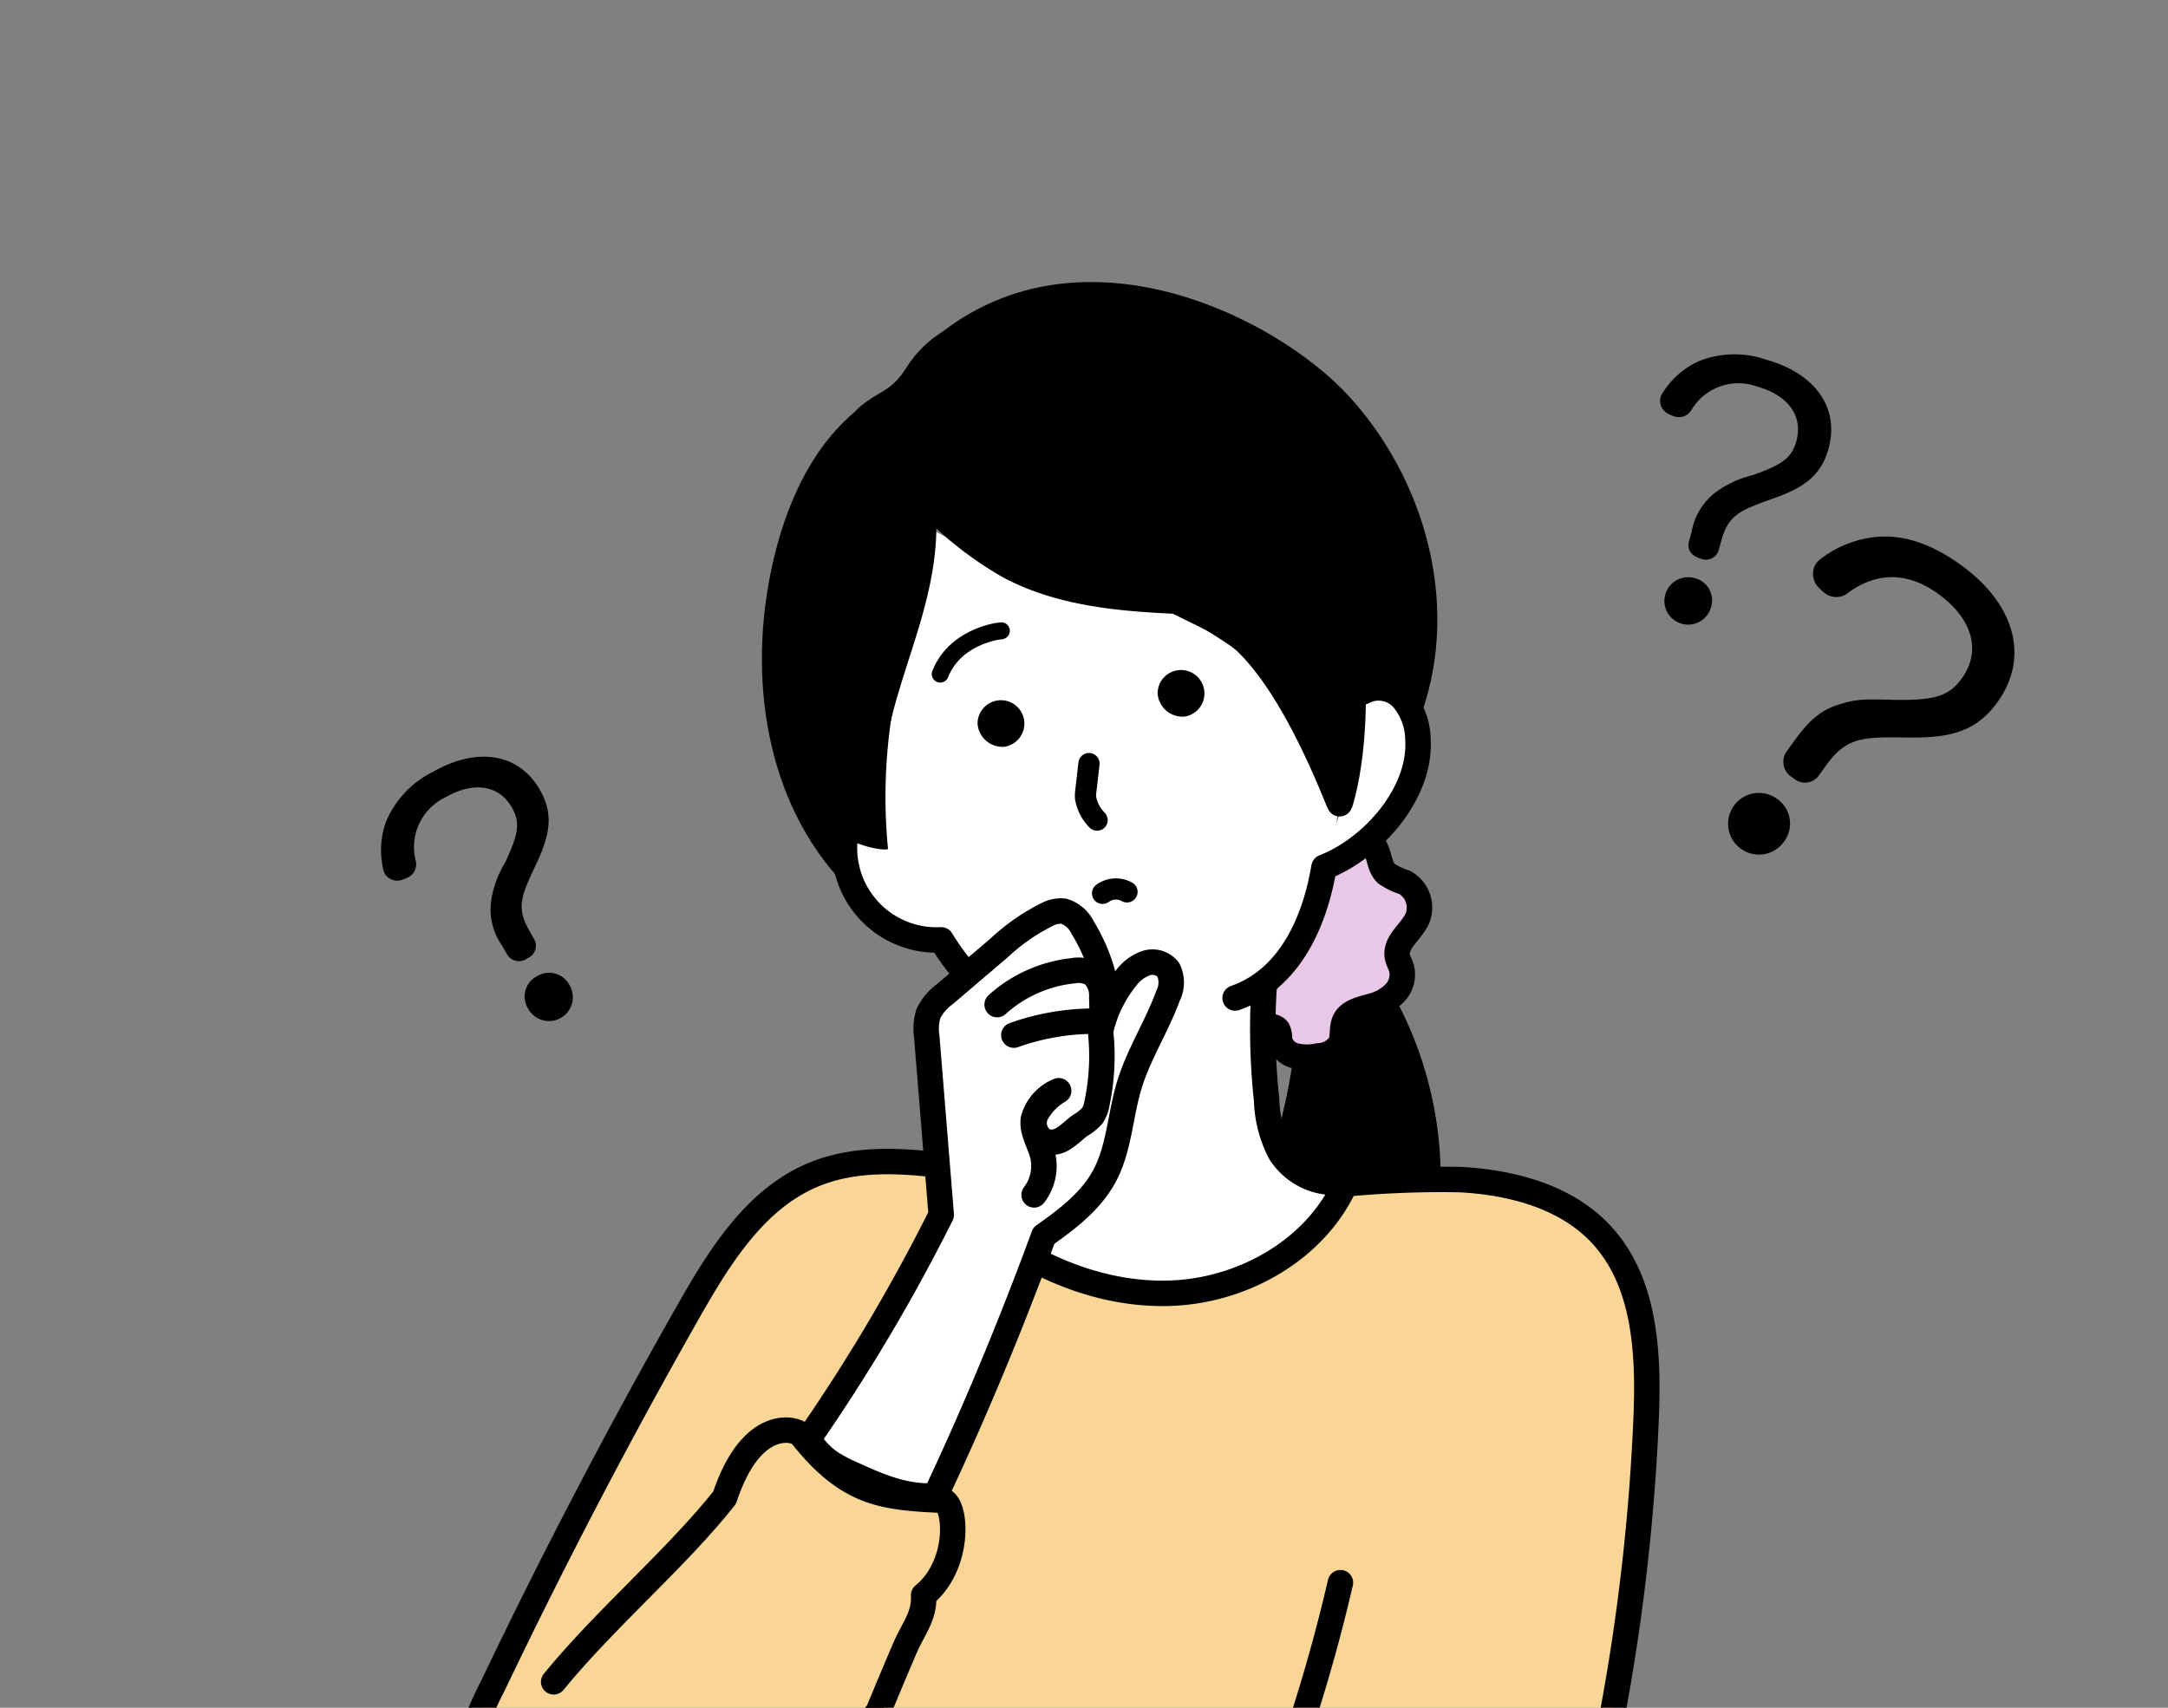 <svg xmlns="http://www.w3.org/2000/svg" xmlns:xlink="http://www.w3.org/1999/xlink" width="198" height="156" viewBox="0 0 198 156">
  <rect x="0" y="0" width="198" height="156" fill="#808080" stroke="none"/>
  <defs>
    <clipPath id="clip-path">
      <rect id="長方形_33823" data-name="長方形 33823" width="198" height="156" transform="translate(956 3608)" fill="none" stroke="#707070" stroke-width="1"/>
    </clipPath>
    <clipPath id="clip-path-2">
      <rect id="長方形_33821" data-name="長方形 33821" width="149.174" height="199.003" fill="none"/>
    </clipPath>
  </defs>
  <g id="マスクグループ_20" data-name="マスクグループ 20" transform="translate(-956 -3608)" clip-path="url(#clip-path)">
    <g id="グループ_36807" data-name="グループ 36807" transform="translate(990.803 3633.671)">
      <g id="グループ_36806" data-name="グループ 36806" clip-path="url(#clip-path-2)">
        <path id="パス_24665" data-name="パス 24665" d="M113.558,24.049a1.213,1.213,0,0,1-1.659.813c-.785-.221-1.279-.788-1.06-1.579l.236-.853a5.821,5.821,0,0,1,2.218-3.643,9.476,9.476,0,0,1,3.361-1.547c2.675-.953,3.559-1.557,3.99-3.109.626-2.254-.7-4.171-3.568-4.98a5.006,5.006,0,0,0-5.988,2.087,1.323,1.323,0,0,1-1.547.647,3.4,3.4,0,0,1-.528-.214,1.35,1.35,0,0,1-.788-1.5,1.8,1.8,0,0,1,.235-.492,7.641,7.641,0,0,1,3.229-2.832,8.824,8.824,0,0,1,6.23-.147c4.472,1.261,6.689,4.416,5.658,8.131-.7,2.526-2.329,3.578-5.111,4.566-3,1.059-4.03,1.49-4.681,3.835Zm-.717,5.281a2.166,2.166,0,1,1-1.5-2.689,2.091,2.091,0,0,1,1.5,2.689" transform="translate(8.612 0.495)"/>
        <path id="パス_24666" data-name="パス 24666" d="M119.037,49.522a2.815,2.815,0,1,1-.627-3.951,2.748,2.748,0,0,1,.627,3.951m3.227-6.1a1.568,1.568,0,0,1-2.381.238,1.645,1.645,0,0,1-.585-2.4l.668-.931c1.5-2.092,2.62-2.948,4.321-3.429,1.28-.382,1.881-.45,4.779-.36,3.68.052,5.025-.283,6.242-1.977,1.765-2.458,1.008-5.39-2.123-7.675-3.032-2.213-5.834-1.879-8.215-.173a1.712,1.712,0,0,1-2.171.086,4.409,4.409,0,0,1-.546-.5,1.757,1.757,0,0,1-.288-2.185,2.284,2.284,0,0,1,.5-.492,9.838,9.838,0,0,1,5.192-1.983c2.276-.162,4.778.551,7.646,2.643,4.878,3.559,6.171,8.4,3.26,12.455-1.98,2.756-4.429,3.3-8.256,3.241-4.119-.069-5.566-.012-7.4,2.546Z" transform="translate(9.068 1.721)"/>
        <path id="パス_24667" data-name="パス 24667" d="M13.969,56.9a1.219,1.219,0,0,1-.595,1.753,1.258,1.258,0,0,1-1.868-.349l-.437-.767A5.794,5.794,0,0,1,10.052,53.4a9.586,9.586,0,0,1,1.277-3.485c1.213-2.578,1.41-3.633.613-5.029-1.155-2.024-3.448-2.42-6.048-.938a5.046,5.046,0,0,0-2.748,5.738,1.335,1.335,0,0,1-.635,1.559,3.484,3.484,0,0,1-.524.227,1.343,1.343,0,0,1-1.622-.49,1.756,1.756,0,0,1-.182-.512,7.654,7.654,0,0,1,.272-4.29,8.932,8.932,0,0,1,4.295-4.554c4.05-2.309,7.851-1.686,9.755,1.653,1.3,2.271.893,4.171-.371,6.85-1.367,2.883-1.79,3.921-.587,6.029Zm3.237,4.21a2.174,2.174,0,1,1-3.776,2.154A2.084,2.084,0,0,1,14.24,60.3a2.1,2.1,0,0,1,2.966.811" transform="translate(0 3.204)"/>
        <path id="パス_24668" data-name="パス 24668" d="M75.642,77.418a51.529,51.529,0,0,0,2.933-12.2,12.952,12.952,0,0,1,5.211-4.931,1.133,1.133,0,0,1,1-.147,1.163,1.163,0,0,1,.418.484,33.484,33.484,0,0,1,4.372,17.5.7.7,0,0,1-.735.857c-4.531.592-9.16.425-13.2-1.563" transform="translate(6.022 4.782)"/>
        <path id="パス_24669" data-name="パス 24669" d="M75.642,77.418a51.529,51.529,0,0,0,2.933-12.2,12.952,12.952,0,0,1,5.211-4.931,1.133,1.133,0,0,1,1-.147,1.163,1.163,0,0,1,.418.484,33.484,33.484,0,0,1,4.372,17.5.7.7,0,0,1-.735.857C84.314,79.573,79.685,79.407,75.642,77.418Z" transform="translate(6.022 4.782)" fill="none" stroke="#000" stroke-linecap="round" stroke-linejoin="round" stroke-width="2.325"/>
        <path id="パス_24670" data-name="パス 24670" d="M73.9,61.721a1.716,1.716,0,0,0,.976,2.539c.409.092.914.059,1.155.4a1.865,1.865,0,0,1,.155.874A1.915,1.915,0,0,0,77.6,67.024a4.789,4.789,0,0,0,2.147.014A2.564,2.564,0,0,0,81.712,66c.348-.653.112-1.491.428-2.159.417-.886,1.55-1.089,2.492-1.362a4.47,4.47,0,0,0,2.08-1.178,2.428,2.428,0,0,0,.632-2.229c-.1-.377-.323-.719-.391-1.1-.241-1.342,1.305-2.275,1.841-3.528a2.633,2.633,0,0,0-1.169-3.253,6.663,6.663,0,0,1-1.683-.809c-.676-.645-.591-1.769-1.129-2.533-.781-1.108-2.576-.955-3.606-.076a5.462,5.462,0,0,0-2.031,3.471c-.457,5.105-2.757,6.94-5.271,10.479" transform="translate(5.863 3.747)" fill="#e8c8e6"/>
        <path id="パス_24671" data-name="パス 24671" d="M73.9,61.721a1.716,1.716,0,0,0,.976,2.539c.409.092.914.059,1.155.4a1.865,1.865,0,0,1,.155.874A1.915,1.915,0,0,0,77.6,67.024a4.789,4.789,0,0,0,2.147.014A2.564,2.564,0,0,0,81.712,66c.348-.653.112-1.491.428-2.159.417-.886,1.55-1.089,2.492-1.362a4.47,4.47,0,0,0,2.08-1.178,2.428,2.428,0,0,0,.632-2.229c-.1-.377-.323-.719-.391-1.1-.241-1.342,1.305-2.275,1.841-3.528a2.633,2.633,0,0,0-1.169-3.253,6.663,6.663,0,0,1-1.683-.809c-.676-.645-.591-1.769-1.129-2.533-.781-1.108-2.576-.955-3.606-.076a5.462,5.462,0,0,0-2.031,3.471C78.718,56.348,76.418,58.182,73.9,61.721Z" transform="translate(5.863 3.747)" fill="none" stroke="#000" stroke-linecap="round" stroke-linejoin="round" stroke-width="2.325"/>
        <path id="パス_24672" data-name="パス 24672" d="M33.3,191.716c.771-2.009-1.64-3.79-2.1-5.892-.6-2.7,2.08-4.948,2.875-7.6.44-1.469.284-5.553.123-7.08-.859-8.136-1.928-16.69-2.788-24.826-4.067,2.42-10.521,3.666-15.707,1.85C8.52,145.658,5.078,136.7,6.947,129.329a38.458,38.458,0,0,1,2.8-7.044q8.309-17.378,17.836-34.137c2.83-4.978,6.088-10.227,11.372-12.434,4.748-1.984,10.136-1.087,15.233-.381A176.065,176.065,0,0,0,84.5,76.889a93.7,93.7,0,0,1,13.529-.737c4.737.253,9.71,1.558,12.926,5.045,4.071,4.413,4.32,11.052,4.056,17.049a191.963,191.963,0,0,1-5.724,38.824c-1.737,6.837-3.59,9.248-7.638,14.359-1.346,4.39-2.826,13.467-3.6,17.993-.383,2.256-.683,7.152.135,9.291.308.805.764,1.546,1.085,2.346,1.145,2.861.012,7.763-.717,10.758" transform="translate(0.513 5.931)" fill="#fad696"/>
        <path id="パス_24673" data-name="パス 24673" d="M33.3,191.716c.771-2.009-1.64-3.79-2.1-5.892-.6-2.7,2.08-4.948,2.875-7.6.44-1.469.284-5.553.123-7.08-.859-8.136-1.928-16.69-2.788-24.826-4.067,2.42-10.521,3.666-15.707,1.85C8.52,145.658,5.078,136.7,6.947,129.329a38.458,38.458,0,0,1,2.8-7.044q8.309-17.378,17.836-34.137c2.83-4.978,6.088-10.227,11.372-12.434,4.748-1.984,10.136-1.087,15.233-.381A176.065,176.065,0,0,0,84.5,76.889a93.7,93.7,0,0,1,13.529-.737c4.737.253,9.71,1.558,12.926,5.045,4.071,4.413,4.32,11.052,4.056,17.049a191.963,191.963,0,0,1-5.724,38.824c-1.737,6.837-3.59,9.248-7.638,14.359-1.346,4.39-2.826,13.467-3.6,17.993-.383,2.256-.683,7.152.135,9.291.308.805.764,1.546,1.085,2.346,1.145,2.861.012,7.763-.717,10.758" transform="translate(0.513 5.931)" fill="none" stroke="#000" stroke-linecap="round" stroke-linejoin="round" stroke-width="2.325"/>
        <path id="パス_24674" data-name="パス 24674" d="M76.822,58.14a61.059,61.059,0,0,0,.1,12.073A10.965,10.965,0,0,0,78.169,75a5.9,5.9,0,0,0,6.044,2.617c-2.635,6.126-9.315,9.955-15.978,10.214s-13.177-2.649-18.276-6.948a.667.667,0,0,1-.268-.365c-.042-.246.189-.446.4-.575,1.809-1.1,4.175-1.183,5.764-2.582,1.714-1.51,1.981-4.063,1.9-6.347a51.165,51.165,0,0,0-.889-8.111c7.017-.965,13.927-1.454,19.949-4.762" transform="translate(3.955 4.628)" fill="#fff"/>
        <path id="パス_24675" data-name="パス 24675" d="M76.822,58.14a61.059,61.059,0,0,0,.1,12.073A10.965,10.965,0,0,0,78.169,75a5.9,5.9,0,0,0,6.044,2.617c-2.635,6.126-9.315,9.955-15.978,10.214s-13.177-2.649-18.276-6.948a.667.667,0,0,1-.268-.365c-.042-.246.189-.446.4-.575,1.809-1.1,4.175-1.183,5.764-2.582,1.714-1.51,1.981-4.063,1.9-6.347a51.165,51.165,0,0,0-.889-8.111C63.89,61.937,70.8,61.448,76.822,58.14Z" transform="translate(3.955 4.628)" fill="none" stroke="#000" stroke-linecap="round" stroke-linejoin="round" stroke-width="2.325"/>
        <path id="パス_24676" data-name="パス 24676" d="M66.487,28.094c11.637.416,16.246,10.628,17.375,14.544,1.483,5.148-1.386,13.113-4.222,17.657s-8.027,7.073-12.333,10.258a18.552,18.552,0,0,0-2.3-.911c-5.032-1.758-10.167-3.571-14.353-6.87-2.455-3.436.1-3.535-4.033-4.117-2.916-.41-7.1-6.1-7.439-7.089s2.139-3.733,2.144-4.781a46.273,46.273,0,0,1,1.842-12.661,27.027,27.027,0,0,0,3.1-13.529l5.367,2.8c4.667,2.437,9.542,4.929,14.8,5.076.345.01.841-.249.049-.383" transform="translate(3.117 1.64)" fill="#fff"/>
        <path id="パス_24677" data-name="パス 24677" d="M47.3,33.549c1.287-3.251,4.882-3.9,5.583-3.954" transform="translate(3.765 2.356)" fill="none" stroke="#000" stroke-linecap="round" stroke-linejoin="round" stroke-width="1.55"/>
        <path id="パス_24678" data-name="パス 24678" d="M59.908,40.832l-.275,2.386a4.172,4.172,0,0,0-.041.711,3.769,3.769,0,0,0,1.056,2.062" transform="translate(4.744 3.251)" fill="none" stroke="#000" stroke-linecap="round" stroke-linejoin="round" stroke-width="1.938"/>
        <path id="パス_24679" data-name="パス 24679" d="M61.036,51.837a2.066,2.066,0,0,1,2.227-.133" transform="translate(4.859 4.096)" fill="none" stroke="#000" stroke-linecap="round" stroke-linejoin="round" stroke-width="1.938"/>
        <path id="パス_24680" data-name="パス 24680" d="M65.692,35.1a2.138,2.138,0,1,1,2.428,2.113A2.287,2.287,0,0,1,65.692,35.1" transform="translate(5.228 2.579)"/>
        <path id="パス_24681" data-name="パス 24681" d="M50.46,37.654a2.138,2.138,0,1,1,2.428,2.113,2.287,2.287,0,0,1-2.428-2.113" transform="translate(4.015 2.782)"/>
        <path id="パス_24682" data-name="パス 24682" d="M83.038,35.446a38.993,38.993,0,0,1-4,15.988,16.292,16.292,0,0,0,8.848-11.392,6.065,6.065,0,0,0-.254-3.963,2.727,2.727,0,0,0-3.369-1.426c-.4.193-.733.513-1.229.794" transform="translate(6.292 2.743)" fill="#fff"/>
        <path id="パス_24683" data-name="パス 24683" d="M72.246,61.53c5.576-1.943,7.457-8.119,8.075-11.709" transform="translate(5.751 3.966)" fill="none" stroke="#000" stroke-linecap="round" stroke-linejoin="round" stroke-width="2.325"/>
        <path id="パス_24684" data-name="パス 24684" d="M58.142,65.089c-2.752-1.411-6.653-2.812-10.108-8.45a8.406,8.406,0,0,1-8.817-8.949,3.78,3.78,0,0,1,1.6-3.154" transform="translate(3.121 3.545)" fill="none" stroke="#000" stroke-linecap="round" stroke-linejoin="round" stroke-width="2.325"/>
        <path id="パス_24685" data-name="パス 24685" d="M46.995,21.436a33.5,33.5,0,0,0,7.2,5.524c4.662,2.485,10.081,3.091,15.885,3.324C84.2,37.721,85.058,45.831,84.443,46.918c2.791-5.3,2.237-3.828,2.361-9.817A8.529,8.529,0,0,1,92,38.588,28.992,28.992,0,0,0,85.321,11.72,32.63,32.63,0,0,0,59.472,1.587c-4.58,1.153-10.139.92-13.563,5.407-.782,1.023-1.133,2.028-2.769,3-2.81,1.678-3.033,1.914-6.16,8.432-8.733,18.207-.442,28.443-.27,28.914,1.5,4.109,7,4.708,6.96,4.4A48.99,48.99,0,0,1,45.637,32.5c1.221-3.363,2.13-7.008,1.358-11.061" transform="translate(2.626 0.121)"/>
        <path id="パス_24686" data-name="パス 24686" d="M83.288,34.813a2.979,2.979,0,0,1,3.671.6,5.817,5.817,0,0,1,1.383,3.712c.313,4.842-4.049,9.922-8.57,11.68" transform="translate(6.351 2.739)" fill="none" stroke="#000" stroke-linecap="round" stroke-linejoin="round" stroke-width="2.325"/>
        <path id="パス_24687" data-name="パス 24687" d="M58.159,20.852c3.124,4.029,9.488,6.42,13.992,8.81,6.02,3.193,10.715,16.662,10.783,16.448,1.677-5.343,1.921-16.648-1.269-22.035" transform="translate(4.63 1.66)" fill="none" stroke="#000" stroke-linecap="round" stroke-linejoin="round" stroke-width="2.325"/>
        <path id="パス_24688" data-name="パス 24688" d="M46.319,7.186C58.891-5.077,77.3,4.019,83.893,11.263c6.664,7.319,9.639,18.15,6.43,27.515" transform="translate(3.687 0.093)" fill="none" stroke="#000" stroke-linecap="round" stroke-linejoin="round" stroke-width="2.325"/>
        <path id="パス_24689" data-name="パス 24689" d="M46.224,19.507c.593,9.737-5.9,17.5-4.7,27.178" transform="translate(3.294 1.553)" fill="none" stroke="#000" stroke-linecap="round" stroke-linejoin="round" stroke-width="2.325"/>
        <path id="パス_24690" data-name="パス 24690" d="M43.45,10.563c-5.006,2.833-7.731,8.506-9.076,14.1-2.32,9.647-1.087,20.666,5.484,28.1" transform="translate(2.65 0.841)" fill="none" stroke="#000" stroke-linecap="round" stroke-linejoin="round" stroke-width="2.325"/>
        <path id="パス_24691" data-name="パス 24691" d="M81.524,110.137A154.67,154.67,0,0,1,76.518,127.2" transform="translate(6.091 8.768)" fill="none" stroke="#000" stroke-linecap="round" stroke-linejoin="round" stroke-width="2.325"/>
        <path id="パス_24692" data-name="パス 24692" d="M83.5,131.973a13.676,13.676,0,0,0-7.46-6.21,1.738,1.738,0,0,0-.786-.136,1.82,1.82,0,0,0-.707.31,6.36,6.36,0,0,0-2.16,1.841l-10.333.488a9.66,9.66,0,0,1-4.511-.505,6.892,6.892,0,0,0-2.123-.9,2.66,2.66,0,0,0-2.62,2.373,8.818,8.818,0,0,0,.641,3.714,24.134,24.134,0,0,1-.01,13.717,2.273,2.273,0,0,0-.137,1.283,1.919,1.919,0,0,0,.456.715,7.64,7.64,0,0,0,9.652.825c3.128,1.019,6.1,2.269,9.383,2.662a54.1,54.1,0,0,0,8.236.168c1.486-.08,13.56-1.321,17.076-5.2" transform="translate(4.2 10)" fill="none" stroke="#000" stroke-linecap="round" stroke-linejoin="round" stroke-width="2.325"/>
        <path id="パス_24693" data-name="パス 24693" d="M56.438,129.175c-7.451-3.024-7.926-3.889-14.411-7.717a66.834,66.834,0,0,1-4.41,11.676c2.756,2.812,13.038,10.832,17.594,11.977,1.856-3.608,4.514-11.633,1.226-15.936" transform="translate(2.995 9.669)" fill="#fff"/>
        <path id="パス_24694" data-name="パス 24694" d="M56.438,129.175c-7.451-3.024-7.926-3.889-14.411-7.717a66.834,66.834,0,0,1-4.41,11.676c2.756,2.812,13.038,10.832,17.594,11.977C57.067,141.5,59.725,133.478,56.438,129.175Z" transform="translate(2.995 9.669)" fill="none" stroke="#000" stroke-linecap="round" stroke-linejoin="round" stroke-width="2.325"/>
        <path id="パス_24695" data-name="パス 24695" d="M57.265,82.4c2.524-.033,4.635-2.071,5.713-4.354s1.391-4.839,2.049-7.277a42.8,42.8,0,0,1,3.448-8.344,6.513,6.513,0,0,0,.829-2.24,2.139,2.139,0,0,0-.9-2.088,2.1,2.1,0,0,0-2.137.189,5.641,5.641,0,0,0-1.5,1.668q-1.023,1.529-1.913,3.142c-.206-3.942-.953-8.447-3.286-9.587-2.871-1.4-11.53,7.576-12.891,9.234.781,5.7,1.288,11.458,1.751,17.38a38.547,38.547,0,0,1-3.53,7.653c-2.643,4.779-5.29,9.564-8.317,14.109,3.116,2.553,6.538,5.158,10.554,5.473a1,1,0,0,0,.586-.078,1.045,1.045,0,0,0,.352-.438c4.159-7.77,6.269-16.441,9.187-24.441" transform="translate(2.912 4.248)" fill="#fff"/>
        <path id="パス_24696" data-name="パス 24696" d="M36.135,101.546A167.382,167.382,0,0,0,48.28,81.06L46.961,64.793a4.757,4.757,0,0,1,.143-2.1A4.776,4.776,0,0,1,48.611,60.9l4.929-4.2A18.531,18.531,0,0,1,58,53.6a2.629,2.629,0,0,1,1.45-.283,2.822,2.822,0,0,1,1.739,1.493,16.163,16.163,0,0,1,2.153,5.6" transform="translate(2.877 4.243)" fill="none" stroke="#000" stroke-linecap="round" stroke-linejoin="round" stroke-width="2.325"/>
        <path id="パス_24697" data-name="パス 24697" d="M52.115,61.454a12.235,12.235,0,0,1,6.92-3.089,2.588,2.588,0,0,1,1.872.337,2.777,2.777,0,0,1,.765,2.153q.034.818.025,1.636" transform="translate(4.149 4.644)" fill="none" stroke="#000" stroke-linecap="round" stroke-linejoin="round" stroke-width="2.325"/>
        <path id="パス_24698" data-name="パス 24698" d="M53.529,63.9a21.755,21.755,0,0,1,7.017-1.271.886.886,0,0,1,.731.222.87.87,0,0,1,.14.445,20.883,20.883,0,0,1-.3,6.854,2.846,2.846,0,0,1-.407,1.094,4.45,4.45,0,0,1-1.112.9c-.5.36-.932.812-1.451,1.144a2.053,2.053,0,0,1-1.754.326,1.9,1.9,0,0,1-.816-2.526,5.524,5.524,0,0,1,2.045-2.107,3.939,3.939,0,0,0-2.308,2.6c-.154,1.13.57,2.174.844,3.282a4.3,4.3,0,0,1-.779,3.63" transform="translate(4.261 4.986)" fill="none" stroke="#000" stroke-linecap="round" stroke-linejoin="round" stroke-width="2.325"/>
        <path id="パス_24699" data-name="パス 24699" d="M36.376,101.572a6.946,6.946,0,0,0,1.968,1.9,13.812,13.812,0,0,0,1.7.879c2.376,1.088,4.846,2.2,7.677,2.033,3.684-7.8,6.974-15.79,9.91-23.769,2.132-1.5,4.291-3.137,5.53-5.433,1.366-2.534,1.438-5.547,2.271-8.3.859-2.84,2.517-5.374,3.536-8.162a2.7,2.7,0,0,0,.045-2.375A1.844,1.844,0,0,0,67,57.714a3.832,3.832,0,0,0-1.8,1.3,11.927,11.927,0,0,0-2.362,4.8" transform="translate(2.896 4.588)" fill="none" stroke="#000" stroke-linecap="round" stroke-linejoin="round" stroke-width="2.325"/>
        <path id="パス_24700" data-name="パス 24700" d="M14.6,120.222c4.769-5.836,11.159-11.214,15.606-16.814,2.5-7.557,6.572-6.271,6.962-5.774,4.4,5.606,7.7,5.727,12.988,6.012,1.276.505,1.571,5.95-1.767,8.666.107,1.916-.965,3.08-1.721,4.844-6.541,15.274-9.22,24.6-16.793,27.79" transform="translate(1.163 7.74)" fill="none" stroke="#000" stroke-linecap="round" stroke-linejoin="round" stroke-width="2.325"/>
      </g>
    </g>
  </g>
</svg>

